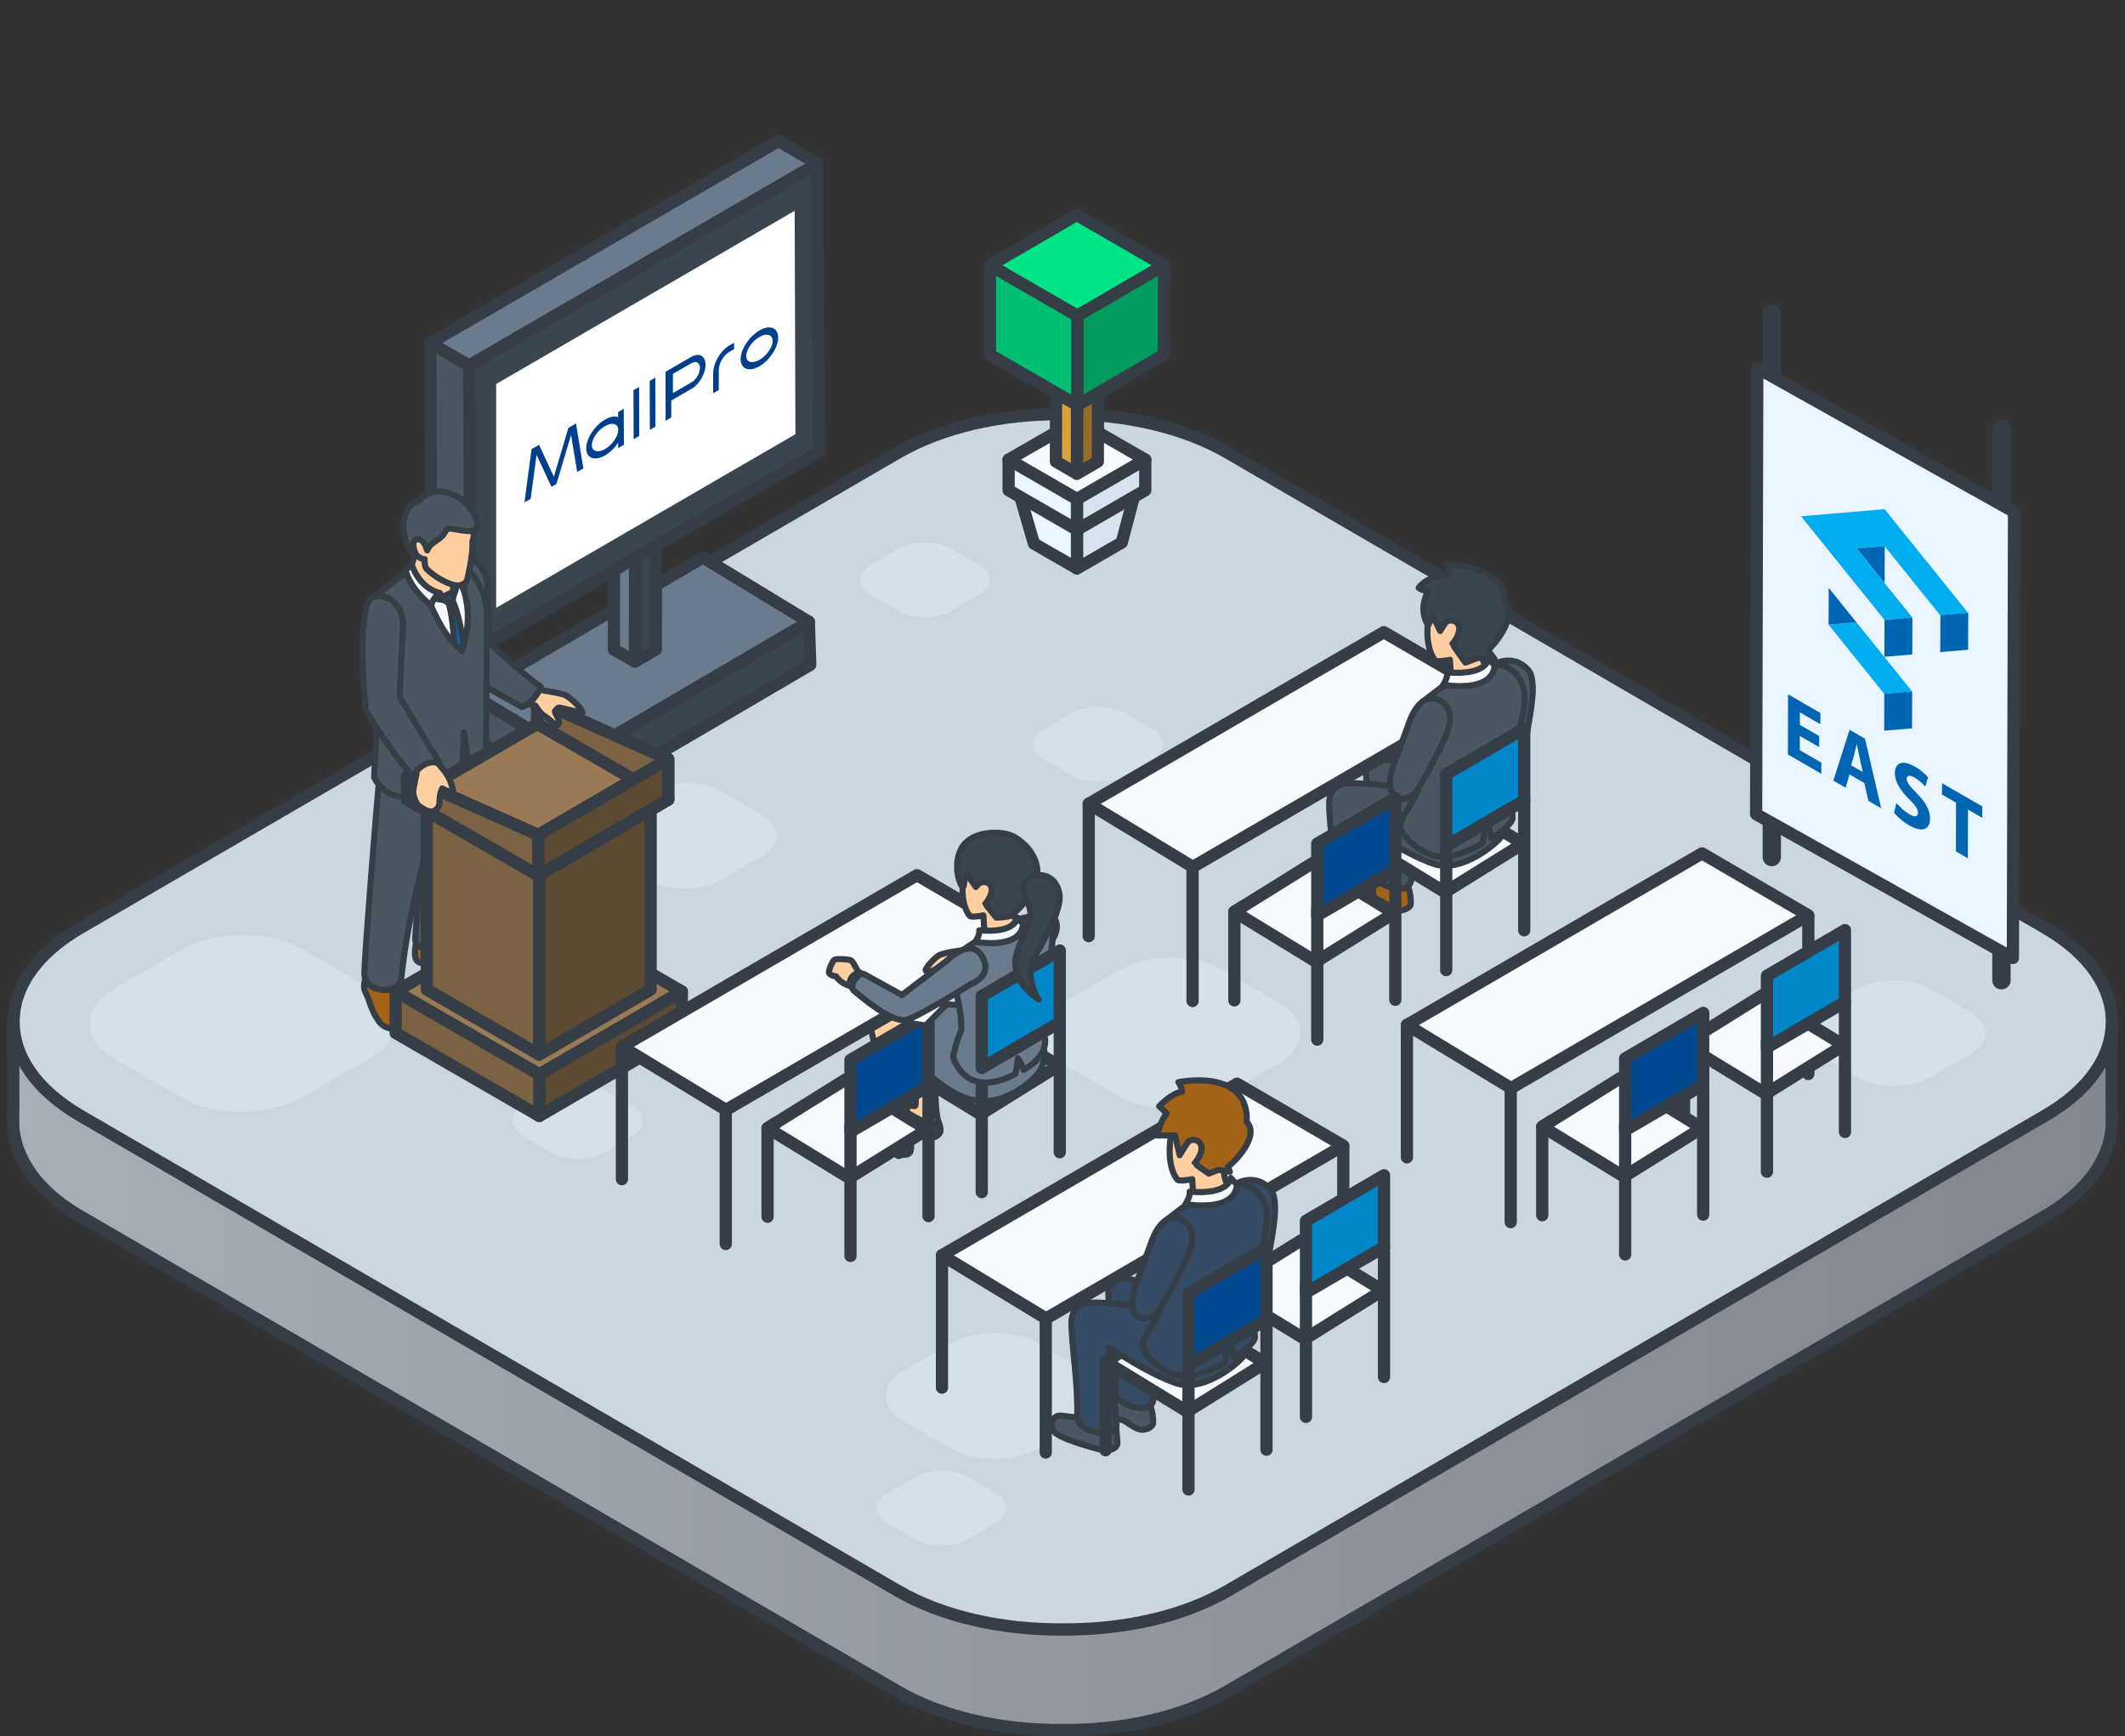 <?xml version="1.0" encoding="UTF-8"?>
<svg id="b" data-name="レイヤー 2" xmlns="http://www.w3.org/2000/svg" xmlns:xlink="http://www.w3.org/1999/xlink" viewBox="0 0 347.25 283.65">
  <rect x="0" y="0" width="347.25" height="283.65" fill="#333333" stroke="none"/>
  <defs>
    <style>
      .e, .f, .g {
        fill: none;
      }

      .h {
        fill: #ebf5ff;
      }

      .h, .f, .i, .j, .k, .l, .m, .n, .o, .p, .q, .r, .s, .t, .u, .v, .w, .x, .y, .z, .aa, .g, .ab, .ac, .ad, .ae, .af, .ag, .ah {
        stroke: #353d47;
        stroke-linejoin: round;
      }

      .h, .j, .l, .n, .p, .q, .r, .s, .u, .v, .x, .y, .z, .aa, .g, .ab, .ac, .ae, .af, .ag {
        stroke-width: 2px;
      }

      .f {
        stroke-width: 3px;
      }

      .f, .l, .g {
        stroke-linecap: round;
      }

      .i {
        fill: #a36215;
      }

      .j {
        fill: #ccd6de;
      }

      .k {
        fill: #354a63;
      }

      .l {
        fill: #00fbff;
      }

      .m, .ac {
        fill: #4a5763;
      }

      .ai, .t {
        fill: #0066b3;
      }

      .aj {
        fill: #003f8b;
      }

      .n {
        fill: #946e28;
      }

      .o, .s {
        fill: #3b454f;
      }

      .p {
        fill: #5c4932;
      }

      .ak {
        isolation: isolate;
      }

      .q {
        fill: #7a6243;
      }

      .r {
        fill: #00e387;
      }

      .al {
        fill: #fff;
      }

      .am {
        fill: #d5e0e8;
      }

      .an {
        fill: #00adef;
      }

      .ao {
        fill: #654123;
      }

      .u {
        fill: #d8e3f0;
      }

      .v {
        fill: #00bf72;
      }

      .w, .ae {
        fill: #697b8c;
      }

      .x, .ah {
        fill: #f7fbff;
      }

      .y {
        fill: url(#d);
      }

      .z {
        fill: #997a54;
      }

      .aa {
        fill: #0086c9;
      }

      .ab {
        fill: #009c5d;
      }

      .ad {
        fill: #ffcfa2;
      }

      .af {
        fill: #004991;
      }

      .ag {
        fill: #d9a23b;
      }
    </style>
    <linearGradient id="d" data-name="名称未設定グラデーション 127" x1="2.16" y1="224.75" x2="345.1" y2="224.75" gradientUnits="userSpaceOnUse">
      <stop offset="0" stop-color="#a7aeb5"/>
      <stop offset=".47" stop-color="#93999f"/>
      <stop offset="1" stop-color="#81878c"/>
    </linearGradient>
  </defs>
  <g id="c" data-name="レイヤー 12">
    <g>
      <rect class="e" width="347.25" height="283.65"/>
      <g>
        <g>
          <path class="y" d="M345.06,178.95l.03-11.9c0,.39-.03.79-.06,1.18v-1.4c.01,5.59-3.68,11.18-11.06,15.44l-134.42,77.61c-7.19,4.15-16.54,6.25-25.92,6.34-9.38-.09-18.74-2.19-25.92-6.34L13.28,182.28c-7.38-4.26-11.07-9.86-11.06-15.44v1.4c-.04-.39-.07-.79-.07-1.18l.03,11.9-.03,4.31c0,2.11.52,4.23,1.57,6.27,1.69,3.36,4.82,6.52,9.38,9.17l133.55,77.61c7.42,4.31,17.21,6.42,26.97,6.34,9.76.08,19.54-2.03,26.97-6.34l133.55-77.61c4.56-2.65,7.69-5.82,9.38-9.17,1.05-2.04,1.58-4.16,1.57-6.27l-.03-4.31Z"/>
          <path class="j" d="M345.1,166.94s0,0,0,0c.03-5.55-3.6-11.1-10.88-15.33l-133.55-77.61c-7.43-4.32-17.23-6.42-27-6.34-9.77-.08-19.57,2.02-27,6.34L13.11,151.61c-7.29,4.23-10.91,9.78-10.88,15.33,0,0,0,0,0,0s0,0,0,0c-.03,5.55,3.6,11.1,10.88,15.33l133.55,77.61c7.43,4.32,17.23,6.42,27,6.34,9.77.08,19.57-2.02,27-6.34l133.55-77.61c7.29-4.23,10.91-9.78,10.88-15.33,0,0,0,0,0,0Z"/>
        </g>
        <path class="am" d="M99.46,133.06c-3.29,1.9-3.31,5.01-.04,6.91l6.49,3.77c3.27,1.9,8.63,1.9,11.93,0l6.54-3.77c3.29-1.9,3.31-5.01.04-6.91l-6.49-3.77c-3.27-1.9-8.63-1.9-11.93,0l-6.54,3.77M18.77,161.45c-5.49,3.17-5.52,8.36-.06,11.53l10.84,6.3c5.45,3.17,14.41,3.17,19.9,0l10.91-6.3c5.49-3.17,5.52-8.36.07-11.53l-10.84-6.3c-5.46-3.17-14.41-3.17-19.9,0l-10.91,6.3M224.75,111.86c-3.11,1.8-3.13,4.73-.04,6.53l6.14,3.57c3.09,1.8,8.16,1.8,11.27,0l6.18-3.57c3.11-1.8,3.13-4.73.04-6.53l-6.14-3.57c-3.09-1.8-8.16-1.8-11.27,0l-6.18,3.57M173.59,163.88c-4.68,2.7-4.7,7.12-.06,9.82l9.24,5.37c4.65,2.7,12.28,2.7,16.96,0l9.29-5.37c4.68-2.7,4.7-7.12.06-9.82l-9.24-5.37c-4.65-2.7-12.28-2.7-16.96,0l-9.29,5.37M85.56,180.75c-2.34,1.35-2.35,3.56-.03,4.91l4.61,2.68c2.32,1.35,6.14,1.35,8.47,0l4.64-2.68c2.34-1.35,2.35-3.56.03-4.91l-4.61-2.68c-2.32-1.35-6.14-1.35-8.47,0l-4.64,2.68M142.28,92.28c-2.34,1.35-2.35,3.56-.03,4.91l4.61,2.68c2.32,1.35,6.14,1.35,8.47,0l4.64-2.68c2.34-1.35,2.35-3.56.03-4.91l-4.61-2.68c-2.32-1.35-6.14-1.35-8.47,0l-4.64,2.68M170.58,119.12c-2.34,1.35-2.35,3.56-.03,4.91l4.62,2.68c2.32,1.35,6.13,1.35,8.47,0l4.64-2.68c2.34-1.35,2.35-3.56.03-4.91l-4.62-2.68c-2.32-1.35-6.14-1.35-8.47,0l-4.64,2.68M147.68,223.95c-3.92,2.26-3.94,5.97-.05,8.23l7.74,4.5c3.89,2.26,10.29,2.26,14.21,0l7.79-4.49c3.92-2.26,3.94-5.97.05-8.23l-7.74-4.5c-3.89-2.26-10.29-2.26-14.21,0l-7.79,4.49M144.99,243.96c-2.34,1.35-2.35,3.56-.03,4.91l4.61,2.68c2.32,1.35,6.14,1.35,8.47,0l4.64-2.68c2.34-1.35,2.35-3.56.03-4.91l-4.61-2.68c-2.32-1.35-6.14-1.35-8.47,0l-4.64,2.68M297.04,165.34c-3.29,1.9-3.31,5.01-.04,6.91l6.49,3.77c3.27,1.9,8.64,1.9,11.93,0l6.54-3.77c3.29-1.9,3.31-5.01.04-6.91l-6.49-3.77c-3.27-1.9-8.64-1.9-11.93,0l-6.54,3.77"/>
        <g>
          <g>
            <polygon class="s" points="94.17 123.85 94.41 130.88 132.41 108.62 132.17 101.59 94.17 123.85"/>
            <polygon class="ac" points="94.17 123.85 76.87 113.34 77.11 120.37 94.41 130.88 94.17 123.85"/>
            <polygon class="ae" points="132.17 101.59 114.87 91.08 76.87 113.34 94.17 123.85 132.17 101.59"/>
          </g>
          <polygon class="s" points="107.2 81.38 107.17 106.11 103.76 108.09 103.79 83.36 107.2 81.38"/>
          <polygon class="ae" points="103.79 83.36 103.76 108.09 100.32 106.11 100.35 81.38 103.79 83.36"/>
          <g>
            <g>
              <polygon class="s" points="76.65 59.71 76.89 106.75 133.81 73.77 133.57 26.73 76.65 59.71"/>
              <polygon class="ac" points="76.65 59.71 70.3 56.02 70.54 103.06 76.89 106.75 76.65 59.71"/>
              <polygon class="ae" points="133.57 26.73 127.22 23.04 70.3 56.02 76.65 59.71 133.57 26.73"/>
            </g>
            <polygon class="al" points="129.86 34.44 129.98 70.94 81.08 99.31 81.08 62.74 129.86 34.44"/>
          </g>
        </g>
        <g>
          <g>
            <polygon class="x" points="175.99 73.49 166.15 79.17 175.99 84.84 185.82 79.17 175.99 73.49"/>
            <polygon class="u" points="175.99 84.84 175.99 92.87 183.3 88.65 185.82 79.17 175.99 84.84"/>
            <polygon class="h" points="175.99 84.84 175.99 92.87 168.96 88.82 166.15 79.17 175.99 84.84"/>
            <polygon class="x" points="175.99 68.66 164.82 75.1 175.99 81.55 187.15 75.1 175.99 68.66"/>
            <polygon class="u" points="175.99 81.55 175.99 86.55 187.15 80.1 187.15 75.1 175.99 81.55"/>
            <polygon class="h" points="175.99 81.55 175.99 86.55 164.82 80.1 164.82 75.1 175.99 81.55"/>
          </g>
          <g>
            <g class="ak">
              <polygon class="ao" points="179.43 61.59 176.01 63.58 172.58 61.59 175.99 59.61 179.43 61.59"/>
              <polygon class="n" points="179.43 61.59 179.4 75.41 175.98 77.4 176.01 63.58 179.43 61.59"/>
              <polygon class="ag" points="176.01 63.58 175.98 77.4 172.55 75.41 172.58 61.59 176.01 63.58"/>
            </g>
            <g class="ak">
              <polygon class="r" points="190.2 43.36 176.05 51.6 161.77 43.36 175.96 35.12 190.2 43.36"/>
              <polygon class="ab" points="190.2 43.36 190.2 57.96 176.05 66.2 176.05 51.6 190.2 43.36"/>
              <polygon class="v" points="176.05 51.6 176.05 66.2 161.77 57.96 161.77 43.36 176.05 51.6"/>
            </g>
          </g>
        </g>
        <g>
          <g>
            <line class="f" x1="327.06" y1="160.16" x2="327.06" y2="70.09"/>
            <line class="f" x1="289.53" y1="140.03" x2="289.53" y2="51.24"/>
            <polygon class="h" points="329.12 83.63 328.93 156.52 286.97 133.02 287.16 60.14 329.12 83.63"/>
          </g>
          <g class="ak">
            <g>
              <path class="an" d="M303.38,101.68l-4.56.39,9.09,11.29,4.56-.38-9.09-11.29M308,83.19l-13.69,1.16,13.64,16.93,4.56-.38-4.55-5.64h0s0,0,0,0l-4.55-5.64,4.56-.38,9.09,11.29,4.56-.38-13.64-16.94"/>
              <path class="ai" d="M312.47,112.97l-4.56.38-.02,6.03,4.56-.38.02-6.03M298.83,96.03l-.02,6.03,4.56-.38h0s-4.55-5.65-4.55-5.65M312.51,100.9l-4.56.38-.02,6.03,4.56-.39.02-6.03M307.96,95.25h0s0,0,0,0M321.64,100.13l-4.56.38-.02,6.03,4.56-.38.02-6.03M307.98,89.23l-4.56.38,4.55,5.64.02-6.03"/>
              <path class="ai" d="M297.48,116.49l-5.29-3.05-.03,9.82,5.47,3.16v-1.82s-3.52-2.03-3.52-2.03v-2.33s3.16,1.82,3.16,1.82h0s0-1.81,0-1.81l-3.15-1.82v-2.04s3.35,1.93,3.35,1.93v-1.82M302.5,125.03l.51-1.79c.14-.49.28-1.16.4-1.66l.03.02c.13.66.28,1.47.43,2.14l.53,2.4h0s-1.89-1.1-1.89-1.1M304.78,120.7l-2.54-1.47-2.65,8.31,2.01,1.16.62-2.17,2.44,1.41.66,2.91,2.08,1.2-2.63-11.35M323.93,131.76l-6.58-3.8v1.86s2.29,1.32,2.29,1.32l-.02,7.96,1.95,1.13.02-7.96,2.34,1.35v-1.86M312.98,125.29s-.06-.04-.09-.05c-2.02-1.17-3.25-.59-3.25,1.08,0,1.43.92,2.86,2.34,4.26,1.03,1.01,1.44,1.57,1.43,2.21s-.48.79-1.36.27c-.75-.45-1.49-1.08-2.15-1.86h0s-.39,1.61-.39,1.61c.76.85,1.59,1.53,2.42,2.01,2.35,1.36,3.46.58,3.46-1.06,0-1.38-.71-2.7-2.22-4.21-1.1-1.13-1.59-1.68-1.59-2.31,0-.5.41-.7,1.25-.22.62.36,1.24.87,1.79,1.5l.44-1.54c-.66-.71-1.37-1.29-2.09-1.7"/>
            </g>
          </g>
        </g>
        <path class="ad" d="M67.72,90.64c-.09.89-.51,1.69-.51,1.69l-.29,1.27,2.77,3.9,2.65,1.05,2.76-1.31.09-4.16-7.14-3.22-.61.18s.2.45.27.6Z"/>
        <polygon class="ah" points="70.12 97.19 72.4 97.73 74.14 96.72 74.53 95.05 76.11 94.34 77.47 100.54 75.86 106.87 75.19 107.17 70.83 105.06 69.19 98.54 70.12 97.19"/>
        <path class="i" d="M73.79,154.15c1.72,1.6,4.72,2.57,5.5,3.18.78.61.94,2.3.45,2.75-.48.45-1.21.45-2.72.15-1.51-.3-3.57-1.64-5.02-2.24-1.45-.61-3.33-.3-3.93-1.1-.61-.8.03-3.34.03-3.34,0,0,4.85-.18,5.69.61Z"/>
        <path class="m" d="M78.75,124.37c-.24,5.18-3.55,16.92-4.61,29.57-.18,2.17-6.45,1.76-6.29-.61.16-2.36,1.94-28.43,1.94-28.43l4.12-7.64,3.17.47s1.62,4.13,1.68,6.63Z"/>
        <path class="i" d="M64.25,160.17c.66,1.79,2.57,5.08,2.87,5.66.3.58.3,1.3.01,1.6-.29.3-3.64,1.63-5.22-.57-1.36-1.91-1.3-2.97-2.24-4.84-.48-.95.18-2.6.18-2.6,0,0,4.25.39,4.39.76Z"/>
        <path class="m" d="M62.04,126.42c-.59,6.26-2.49,30.11-2.5,32.68,0,3.13,5.71,3.66,6.04.68.33-2.97.87-7.59,2.82-15.75,1.94-8.16,4.23-17.8,4.23-17.8,0,0-10.57-.81-10.59.19Z"/>
        <path class="m" d="M83.43,108.19c-1.96-1.73-3.55-3.24-3.55-3.24,0,0-.09-6.04-.18-8.85-.14-4.36-3.21-4.83-3.21-4.83l-.63,1.09.89,3.32.32,15.22,2.96,1.67,5.23,2.95s2.44-.7,3.13-3.29c-1.44-1-3.32-2.59-4.95-4.03Z"/>
        <path class="t" d="M73.32,98.54c1.38,4.55,1.34,18.66,1.34,18.66l1.4.53,1.01-1.93s-1.21-14.18-3.12-17.63c-.21-.72-.44-.36-.44-.36,0,0-.05.09-.19.73Z"/>
        <path class="m" d="M61.16,97.5s5.41-4.04,5.78-4.49c4.33,5.95,4,9.44,8.57,13.36,2.74-8.37-1.37-13.16-1.37-13.16l1.49-1.06s3.93,3.22,3.93,8.26-.14,20.34-.14,24.24c-.34.46-1.69,1.47-2.98,2.28,0,0,.05-3.87-.61-7.26-.23,3.69-.39,7.08-.54,7.93-2.21,1.24-4.69,2.19-7.46,2.58-5.12.73-6.68-3.17-6.68-3.17,0,0,.27-8.42,1.02-12.72.46-2.67-1.02-16.8-1.02-16.8Z"/>
        <path class="ah" d="M74.62,128.74c-.2-.97-.72-1.95-.72-1.95l-.61.06-.66.82s.17.18.41.25c.24.16.23.33.39.55l1.19.27Z"/>
        <path class="ah" d="M72.34,97.5s-.58-.17-.92-.26c-.27-.04-.4,0-.4,0,0,0-.29.3-.23.35.43.37,1.68.41,1.68.41l.1-.29-.23-.2Z"/>
        <path class="ah" d="M73.99,96.72s.23-1.42.22-1.68c.03-.13.33-.12.37.05.11,1.11-.44,2.14-.44,2.14l-.34-.09.2-.42Z"/>
        <path class="ah" d="M74.68,95.26s.77.31,1.18,1.08c0-1.27-.95-2.32-.95-2.32l-.57.54.33.69Z"/>
        <path class="ah" d="M73.99,96.72s.16-.95.1-1.83c.17-.2.4-.81.4-.81,0,0,.15.57.19,1.19-.52.49-.69,1.46-.69,1.46Z"/>
        <polygon class="t" points="72.34 97.5 73.99 96.72 74.14 97.23 73.95 98.18 73.32 98.54 72.47 97.99 72.34 97.5"/>
        <path class="ah" d="M71.86,96.89c.12.25.49.61.49.61,0,0-.77-.14-1.49-.47-.16-.1.49-.05.49-.05,0,0,.36-.05.51-.09Z"/>
        <path class="ah" d="M71.86,96.89s-1.2.8-1.38,2.07c-3.72-3.02-4.18-5.75-4.18-5.75l.96-1.06s1.05,3.83,4.59,4.74Z"/>
        <path class="ad" d="M77.47,86.67s-.03,1.45-.29,1.78c.19,1.99-.72,5.75-.84,6.29-.13.53-1.12,1.07-1.86.91-2.41-.52-4.47-2.34-4.82-2.77-.35-.43-.26-1.52-.26-1.52,0,0-.94,0-1.54-.98-.27-.17-.73-.52-.73-.52l-.45-3.54,4.06-2.9h5.15l1.58,3.26Z"/>
        <path class="m" d="M68.2,88.11c1.2-.07,1.49,1.64,1.61,1.82.66-1.68,2.36-1.47,3.18-3.51.8-.34,4.32,1.04,4.97-.14.44-.81-.86-4-3.76-5.38-3.66-1.74-5.67.87-5.67.87,0,0-2.57.51-2.57,4.08,0,3.27,1.43,4.53,1.67,4.75.13.07.31,0,.23-.23-.08-.24-.85-2.19.35-2.26Z"/>
        <g>
          <g class="ak">
            <polygon class="z" points="111.42 161.99 88.13 175.55 64.65 161.99 87.98 148.43 111.42 161.99"/>
            <polygon class="p" points="111.42 161.99 111.42 168.77 88.13 182.33 88.13 175.55 111.42 161.99"/>
            <polygon class="q" points="88.13 175.55 88.13 182.33 64.65 168.77 64.65 161.99 88.13 175.55"/>
          </g>
          <g class="ak">
            <polygon class="p" points="106.32 129.63 106.32 161.69 88.11 172.3 88.11 140.23 106.32 129.63"/>
            <polygon class="q" points="88.11 140.23 88.11 172.3 69.75 161.69 69.75 129.63 88.11 140.23"/>
          </g>
          <g>
            <polygon class="q" points="109.2 124.02 109.2 130.64 87.76 118.27 87.76 114.47 109.2 124.02"/>
            <g class="ak">
              <polygon class="z" points="109.2 130.64 87.95 143.02 66.51 130.64 87.81 118.27 109.2 130.64"/>
              <polygon class="p" points="109.2 124.02 109.2 130.64 87.95 143.02 87.95 136.4 109.2 124.02"/>
              <polygon class="q" points="87.95 136.4 87.95 143.02 66.51 130.64 66.51 126.85 87.95 136.4"/>
            </g>
          </g>
        </g>
        <path class="ad" d="M68.07,126.41s-.54,2.39-.55,3.01c0,.61.5,1.88.85,2.16.35.28,1.35,1.01,2.06,1.01.71,0,1.2-.61,1.32-1.07.16-.65-.07-1.41.5-2.7,0,0,1.59.88,1.82.48-.58-2.88-1.91-3.73-2.36-4.47-.45-.27-2.35-2.26-2.35-2.26l-2.86,1.82,1.56,2.03Z"/>
        <path class="m" d="M59.77,115.82c-.21-1.52-.82-9.8-.34-13.46.23-1.72-.02-6.04,3.7-4.77,1.5.51,3.09,2.5,2.69,5.58-.09.7-.56,10.6-.42,10.85.51.86,4.87,8.13,6.54,10.78-2.5-1.12-4.6,1.8-4.38,2.27-.19-.19-6.13-7.54-7.79-11.26Z"/>
        <path class="ad" d="M87.49,115.28s.81,1.34,1.47,1.69c.89.48,1.8,1.76,2.18,1.47.62-.47-.46-1.94-.46-2.16s.53-.72.72-.68c.19.04,3.79.87,3.79.87-.31-1.09-2.12-2.51-2.76-2.86-.64-.35-3.31-.73-3.31-.73l-.89-.21s-.68,1.22-1.63,2.17c-.36.36.88.44.88.44Z"/>
        <g class="ak">
          <path class="aj" d="M107.09,61.7l-.92.53.02,8,.92-.53-.02-8M104.44,63.23l-.92.53.02,8,.92-.53-.02-8M94.12,69.19l-1.23.71-2.38,7.99-2.42-5.21-1.23.71-1.15,8.68,1.01-.58.96-7.18,2.43,5.23.82-.47,2.39-8.01,1,6.05,1.01-.58-1.2-7.32M119.96,56l-.78.45c-1.46.84-2.65,2.9-2.64,4.57v3.23s.92-.53.92-.53v-3.23c-.01-1.11.76-2.45,1.72-3l.78-.45v-1.04M124.09,54c-1.69.98-3.06,3.08-3.06,4.69s1.38,2.13,3.07,1.15,3.07-3.08,3.06-4.7-1.38-2.13-3.08-1.15M101.93,66.79l-.92.53v.83c-.55-.2-1.31-.08-2.15.41-1.69.98-3.07,3.08-3.06,4.69,0,1.62,1.38,2.13,3.08,1.15.84-.48,1.59-1.24,2.14-2.08v.89s.93-.53.93-.53l-.02-5.89M98.88,73.36c-1.17.68-2.16.39-2.17-.63s.98-2.45,2.16-3.12c1.09-.63,2.03-.42,2.15.43v.41c-.12,1-1.05,2.28-2.14,2.91M124.1,58.8c-1.17.67-2.16.39-2.16-.63s.98-2.45,2.15-3.12,2.16-.39,2.17.63-.98,2.45-2.16,3.13M109.96,64.22v-3.13s3.05-1.76,3.05-1.76c.75-.43,1.37-.08,1.37.78,0,.86-.61,1.92-1.36,2.35l-3.05,1.76M113.01,58.28l-3.96,2.29-.3.18.02,8,.92-.53v-2.78s3.34-1.93,3.34-1.93c1.25-.72,2.27-2.48,2.26-3.92,0-1.43-1.03-2.01-2.28-1.29"/>
        </g>
        <g>
          <path class="o" d="M153.25,182.96s.7,1.58.34,2.13c-.36.54-1,.97-1.95.63-1.19-.42-1.67-1.12-2.27-1.56-.61-.44-1.27-.74-1.95-1.2-1.05-.72-.32-2.56-.32-2.56l6.15,2.56Z"/>
          <path class="ad" d="M152.74,175.89c.26,1.13-.11,4.26.54,7.23.14.64-1.01.66-1.46.49-1.96-.76-4.15-2.1-4.78-2.76-.69-.73.94-.36.94-.36,0,0,1.43.33,1.58.21.14-.12.35-4.09-1.27-8.05-.27-.63.85-.42.85-.42,0,0,3.34,2.53,3.6,3.66Z"/>
          <path class="o" d="M143.1,183.18s-1.12-.29-1.81-.43c-.7-.14-3.05,1.4-.43,2.97.83.5,4.69,2.29,5.5,2.65.81.36,2.19.55,2.43-.27.32-1.1-.23-2.23-.23-2.23l-5.46-2.69Z"/>
          <path class="ad" d="M150.61,166.28s-4.67-.79-5.72-.87c-1.05-.08-2.82,1.79-2.52,2.87.29,1.08,2.66,13.3,2.1,14.89,0,0-1.17.04-1.72,0-.56-.05-2.32,1.9,4.49,3.68,1.41.36,1.33-.97,1.33-.97-.94-3.54.3-10.79-.18-12.89-.24-1.81,2.23-6.7,2.23-6.7Z"/>
          <polygon class="x" points="159.63 165.95 146.88 173.88 160.23 182.05 172.98 174.11 159.63 165.95"/>
          <line class="l" x1="146.88" y1="173.88" x2="146.88" y2="188.36"/>
          <path class="w" d="M158.67,164.42l-3.96-.34s-6.57,3.2-7.61,4.83c-1.04,1.63-.47,2.76.51,3.49,5.19,3.85,7.96,6.85,12.05,7.44,4.08.59,8.02-2.22,9.85-4.31,1.83-2.09.95-4.95.95-4.95l-11.77-6.17Z"/>
          <line class="l" x1="173.18" y1="167.04" x2="173.18" y2="188.26"/>
          <line class="l" x1="160.43" y1="173.55" x2="160.43" y2="194.77"/>
          <g>
            <polygon class="x" points="149.85 142.99 101.63 171.01 118.64 181.34 167.22 153.11 149.85 142.99"/>
            <line class="l" x1="118.6" y1="181.34" x2="118.6" y2="203.24"/>
            <line class="l" x1="167.22" y1="153.32" x2="167.22" y2="169.92"/>
            <line class="l" x1="101.63" y1="171.01" x2="101.63" y2="192.65"/>
          </g>
          <g>
            <polygon class="x" points="138.18 176.37 125.43 184.31 138.78 192.47 151.53 184.54 138.18 176.37"/>
            <line class="l" x1="151.73" y1="177.47" x2="151.73" y2="198.69"/>
            <polygon class="af" points="138.98 173.17 138.98 184.91 151.73 177.47 151.73 165.73 138.98 173.17"/>
            <polyline class="g" points="125.43 198.79 125.43 184.31 126.95 183.36"/>
            <line class="l" x1="138.98" y1="183.97" x2="138.98" y2="205.2"/>
          </g>
          <path class="ah" d="M154.71,164.08s-2.23-.25-3.53-.39c-2.54-.27-2.84,3.4-2.84,3.4l2.91.47,3.46-3.49Z"/>
          <g>
            <path class="ah" d="M136.82,159.55c.95.55,2.3.67,3.01.26.71-.41.51-1.19-.44-1.74-.26-.15-.55-.27-.85-.35l-2.33,1.34c.15.17.35.34.61.49Z"/>
            <path class="ah" d="M138.39,157.73l-2.21,1.28s-.02-.03-.03-.04l2.24-1.29v.06Z"/>
            <path class="ah" d="M138.47,157.75l-2.26,1.31s-.02-.03-.04-.05l2.21-1.28s.06.02.09.02Z"/>
            <path class="ah" d="M136.15,158.97l1.1-.64-.89-.51c-.47.28-.52.72-.22,1.15Z"/>
            <path class="ah" d="M136.4,157.8l.88.51,1.11-.64c-.74-.18-1.51-.14-1.99.12Z"/>
            <path class="ah" d="M136.62,157.9h-.02s-.2-.1-.2-.1c0,0-.01,0-.02.01,0,0,0,0-.02,0l.2.11-.03.02c-.05.03-.05.08,0,.11l.38.22c.05.03.14.03.19,0h.03s.12.05.12.05l.03-.02-.12-.07h.02c.05-.05.05-.1,0-.13l-.38-.22c-.06-.03-.14-.03-.19,0Z"/>
            <g>
              <path class="ah" d="M137.15,158.06l-.07.04s-.13.03-.17,0l-.34-.19s-.03-.03-.04-.05v.15s.01.04.04.05l.34.19s.12.03.17,0l.07-.04s.04-.03.04-.05v-.15s-.01.04-.04.05Z"/>
              <path class="ah" d="M136.57,157.91l.34.19s.12.03.17,0l.07-.04s.04-.03.04-.05c0-.02-.01-.03-.04-.05l-.33-.19s-.12-.03-.17,0l-.07.04s-.03.03-.03.05h0s.01.04.04.05Z"/>
            </g>
          </g>
          <g>
            <path class="ad" d="M157.4,155.25s-3.2.34-4.04.88c-.84.55-2.21,2.15-2.1,2.41.11.27.54.14.91.12.37-.02,1.59-.89,2.16-.7.58.19,3.53-2.02,3.53-2.02l-.46-.7Z"/>
            <path class="ah" d="M169.83,149.05s1.63-.67,2.57,1.12c.94,1.78-.63,3.66-.63,3.66l-1.97-2.09-.3-2.3.33-.39Z"/>
            <path class="w" d="M155.75,158.82c.08,2.39,1.51,6.14,1.33,9.53-.9,1.98-1.33,4.32-1.33,4.32,0,0,1.84,7.15,10.13,2.82,0,0,.42-1.29.46-2.59,0,0,.7,1.09.93,1.9,4.03-2.26,3.51-5.03,3.51-5.03,0,0-.78-2.93-.83-4.82-.04-1.89,2.24-8.5,2.03-12.34-.16-2.93-1.87-3.27-1.87-3.27l-8.03,1.77-1.73,2.09-2.9,1.95s-1.77,1.27-1.69,3.66Z"/>
            <path class="ad" d="M140.38,159.06s-.93-1.91-1.29-2.14c-.36-.22-2.25-.3-2.66-.14-.4.17-1.12,1.88-.95,2.18.28.51,1.13.55,1.13.55,0,0,.85,1.37,2.59,1.63.3-.07,1.18-2.09,1.18-2.09Z"/>
            <path class="ah" d="M141.94,159.71s-1.13-.59-1.45-.83c-1.63.26-1.92,2.06-1.48,2.31.5.28,1.27.79,1.27.79l1.66-2.28Z"/>
            <path class="w" d="M160.53,156.32c1.8,3.24-1.91,4.47-1.91,4.47,0,0-9.34,5.9-10.85,5.9-2.59,0-6.75-3.63-8.2-4.78-1.02-.81.73-3.15,1.66-2.75,3.07,1.72,6.17,3.4,6.17,3.4l7.31-5.58s3.93-4.04,5.81-.65Z"/>
          </g>
          <polygon class="aa" points="160.43 162.74 160.43 174.48 173.18 167.04 173.18 155.3 160.43 162.74"/>
          <g>
            <path class="ad" d="M163.21,138.11c-1.49-.02-4.25.61-5.43,3.64-.35.91-1.18,5.47.66,7.87.28.36,2.26-.07,2.26-.07l.17,2.8c.05.21.92.56,2.62-.11,2.28-.9,2.53-1.87,2.53-1.87,0,0-.51-1.04-.5-2.01,1.52-1.28,2.33-2.19,2.56-3.35.84-4.25-1.58-6.86-4.87-6.9Z"/>
            <path class="o" d="M162.81,149.92s-1.81-2.19-1.81-2.25c.61-.68,1.3-1.96.97-2.77-.43-1.07-1.43-.78-1.73-.69s-.78.72-.78.72l-1.59-2.35-.42,2.26c-.35.55-1.95-3.3-.34-6.23,1.61-2.93,6.5-2.99,8.55-1.92,1.49.78,8.1,5.58-.4,12.92-1.1.32-2.46.31-2.46.31Z"/>
            <path class="o" d="M167.9,143.58c1.22-.94,4.41-1.14,5.18,2.23.77,3.37-4.23,10.15-4.63,12.13-.4,1.98.85,5.04,1.28,5.35-2.41-1.67-3.67-3.43-3.82-5.75-.15-2.32,2.45-6.56,2.47-8.16.03-2.37-2.31-3.62-.47-5.81Z"/>
            <path class="ah" d="M166.24,149.92s-.14,2.6-6.22,2.08c.13.76-.64,1.9-.64,1.9,8.2,1.1,7.77-2.98,7.77-2.98l-.91-1Z"/>
          </g>
        </g>
        <g>
          <g>
            <polygon class="x" points="212.61 202.66 199.86 210.6 213.21 218.77 225.95 210.83 212.61 202.66"/>
            <line class="l" x1="226.16" y1="203.76" x2="226.16" y2="224.98"/>
            <polygon class="aa" points="213.41 199.46 213.41 211.2 226.16 203.76 226.16 192.02 213.41 199.46"/>
            <polyline class="g" points="199.86 225.08 199.86 210.6 201.38 209.65"/>
            <line class="l" x1="213.41" y1="210.26" x2="213.41" y2="231.49"/>
          </g>
          <path class="m" d="M182.94,228.09s-2.38.95-3.06.91c-1.78-.12-1.5,1.23-.94,1.57,1.27.78,4.75,1.51,4.75,1.51,0,0,1.94,1.52,2.94,1.52s1.76-.65,1.78-.96c.15-2.24-.83-3.83-.83-3.83l-4.65-.72Z"/>
          <path class="k" d="M187.86,210.05s-3.23-1.52-5.41-1.18c-.64.1-1.34.88-1.34,2.1,0,3.38,1.46,11.58,1.16,16.82-.08,1.42,6.4,4.13,6.24.36-.16-3.77.66-13.29-.65-18.11Z"/>
          <path class="m" d="M182.36,232.83s.19,2.11.24,2.89c.04.77-1.06,1.58-3,1.07-2.38-.63-5.62-1.62-6.94-2.51-1.31-.89-.88-2.63.2-2.95.59-.18,3.01.45,4.18.15,1.17-.31,5.33,1.36,5.33,1.36Z"/>
          <polygon class="x" points="193.41 214.53 180.66 222.47 194.01 230.63 206.76 222.69 193.41 214.53"/>
          <path class="k" d="M200.04,213.86l-10.31.07s-8.04-1.32-12-1.07c-1.06.07-2.64.86-2.64,3.28,0,3.56,1.08,9.74.95,15.4-.06,2.6,6.62,3.71,6.4,1.07-.22-2.63-.5-6.47-1.31-12.51,1.28.75,6.39,4.25,11,5.88,4.61,1.64,10.46-3.42,11.1-4.45.64-1.03.86-2.58.86-2.58l-4.04-5.08Z"/>
          <polyline class="g" points="180.66 236.95 180.66 222.47 182.19 221.52"/>
          <g>
            <polygon class="x" points="202.15 177.06 153.93 205.09 170.94 215.42 219.51 187.18 202.15 177.06"/>
            <line class="l" x1="170.89" y1="215.42" x2="170.89" y2="237.31"/>
            <line class="l" x1="219.51" y1="187.4" x2="219.51" y2="195.22"/>
            <line class="l" x1="153.93" y1="205.09" x2="153.93" y2="226.72"/>
          </g>
          <path class="ad" d="M197.53,180.3c-1.61-.02-4.59.66-5.86,3.93-.38.98-1.28,5.91.71,8.49.3.39,2.44-.07,2.44-.07l.18,3.02c.05.22.99.61,2.82-.12,2.46-.97,2.73-2.02,2.73-2.02,0,0-.55-1.13-.54-2.17,1.64-1.38,2.22-3.9,2.47-5.15.91-4.59-1.42-5.86-4.96-5.91Z"/>
          <polygon class="ah" points="193.87 218.26 195.21 219.03 196.56 218.26 195.21 217.48 193.87 218.26"/>
          <path class="k" d="M201.99,193.4s3.08-1.84,5.58.86c1.59,1.72.34,7.41-.05,9.82-.48,3.03-2.59,1.02-2.59,1.02l-2.94-11.7Z"/>
          <path class="k" d="M193.72,196.93l-3.29,2.52s-.85,13.08-.8,14.25c-.33,2-3.35,4.91-2.85,6.5.5,1.59,3.81,4.99,7.53,4.63,1.55-.15,3.73-1.02,5.71-2.09.25-.14.6-2.46.55-4.66.5,1.15,1,3.09,1.02,3.75,2.04-1.28,3.47-2.61,3.47-3.3,0-2.49-.82-3.16-.45-7.97.36-4.81,4.28-11.23,1.33-15.18-1.82-2.43-4.17-1.93-4.17-1.93l-1.38,1.63-6.67,1.85Z"/>
          <path class="ah" d="M201.12,192.45s-.15,2.81-6.72,2.25c.14.82-.69,2.05-.69,2.05,8.85,1.19,8.39-3.22,8.39-3.22l-.98-1.08Z"/>
          <path class="k" d="M193.06,199.26c3.27,1.62,1,6.08,1,6.08,0,0-4.15,8.77-5.36,9.45-2.49,1.72-4.81-.18-3.09-4.95.5-1.38,2.53-6.89,2.53-6.89,0,0,1.65-5.3,4.92-3.69Z"/>
          <line class="l" x1="206.96" y1="215.62" x2="206.96" y2="236.85"/>
          <polygon class="af" points="194.21 211.33 194.21 223.07 206.96 215.62 206.96 203.88 194.21 211.33"/>
          <line class="l" x1="194.21" y1="222.13" x2="194.21" y2="243.35"/>
          <path class="i" d="M199.12,191.13l-1.58.62s-2.33-1.61-2.33-1.68c.66-.73,1.4-2.11,1.04-2.98-.47-1.15-1.54-.84-1.86-.74s-1.61,2.4-1.61,2.4l-.76-3.25-2.88.02c.45-2.47,1.51-3.6,1.51-3.6,0,0-.78-.8-1.23-1.18,1.29-1.35,2.85-2.32,3.75-2.36-.09-.84-.6-1.57-.6-1.57,0,0,11.57-2.4,11.16,6.48,2.32,2.51-2.51,7.05-3.08,7.32.22.65.33.84.33.84l-1.87-.32Z"/>
        </g>
        <g>
          <path class="i" d="M225.05,143.24s-2.38.95-3.06.91c-1.78-.12-1.5,1.23-.94,1.57,1.27.78,4.75,1.51,4.75,1.51,0,0,1.94,1.52,2.94,1.52s1.76-.65,1.78-.96c.15-2.24-.83-3.83-.83-3.83l-4.65-.72Z"/>
          <path class="m" d="M229.98,125.2s-3.23-1.52-5.41-1.18c-.64.1-1.34.88-1.34,2.1,0,3.38,1.46,11.58,1.16,16.82-.08,1.42,6.4,4.13,6.24.36-.16-3.77.66-13.29-.65-18.11Z"/>
          <path class="i" d="M224.48,147.97s.19,2.11.24,2.89c.04.77-1.06,1.58-3,1.07-2.38-.63-5.62-1.62-6.94-2.51-1.31-.89-.88-2.63.2-2.95.59-.18,3.01.45,4.18.15,1.17-.31,5.33,1.36,5.33,1.36Z"/>
          <polygon class="x" points="235.53 129.67 222.78 137.61 236.13 145.78 248.88 137.84 235.53 129.67"/>
          <path class="m" d="M242.15,129.01l-10.31.07s-8.04-1.32-12-1.07c-1.06.07-2.64.86-2.64,3.28,0,3.56,1.08,9.74.95,15.4-.06,2.6,6.62,3.71,6.4,1.07-.22-2.63-.5-6.47-1.31-12.51,1.28.75,6.39,4.25,11,5.88,4.61,1.64,10.46-3.42,11.1-4.45.64-1.03.86-2.58.86-2.58l-4.04-5.08Z"/>
          <polyline class="g" points="222.78 152.09 222.78 137.61 224.31 136.66"/>
          <g>
            <polygon class="x" points="226.14 103.29 177.91 131.32 194.92 141.64 243.5 113.41 226.14 103.29"/>
            <line class="l" x1="194.88" y1="141.64" x2="194.88" y2="163.54"/>
            <line class="l" x1="243.5" y1="113.62" x2="243.5" y2="130.23"/>
            <line class="l" x1="177.91" y1="131.32" x2="177.91" y2="152.95"/>
          </g>
          <path class="ad" d="M239.65,95.45c-1.61-.02-4.59.66-5.86,3.93-.38.98-1.28,5.91.71,8.49.3.39,2.44-.07,2.44-.07l.18,3.02c.05.22.99.61,2.82-.12,2.46-.97,2.73-2.02,2.73-2.02,0,0-.55-1.13-.54-2.17,1.64-1.38,2.51-2.37,2.76-3.62.91-4.59-1.71-7.4-5.25-7.45Z"/>
          <polygon class="ah" points="235.99 133.4 237.33 134.17 238.67 133.4 237.33 132.62 235.99 133.4"/>
          <path class="m" d="M244.1,108.54s3.08-1.84,5.58.86c1.59,1.72.34,7.41-.05,9.82-.48,3.03-2.59,1.02-2.59,1.02l-2.94-11.7Z"/>
          <path class="m" d="M235.83,112.07l-3.29,2.52s-.85,13.08-.8,14.25c-.33,2-3.35,4.91-2.85,6.5.5,1.59,3.81,4.99,7.53,4.63,1.55-.15,3.73-1.02,5.71-2.09.25-.14.6-2.46.55-4.66.5,1.15,1,3.09,1.02,3.75,2.04-1.28,3.47-2.61,3.47-3.3,0-2.49-.82-3.16-.45-7.97.36-4.81,4.28-11.23,1.33-15.18-1.82-2.43-4.17-1.93-4.17-1.93l-1.38,1.63-6.67,1.85Z"/>
          <path class="ah" d="M243.23,107.6s-.15,2.81-6.72,2.25c.14.82-.69,2.05-.69,2.05,8.85,1.19,8.39-3.22,8.39-3.22l-.98-1.08Z"/>
          <path class="m" d="M235.17,114.41c3.27,1.62,1,6.08,1,6.08,0,0-4.15,8.77-5.36,9.45-2.49,1.72-4.81-.18-3.09-4.95.5-1.38,2.53-6.89,2.53-6.89,0,0,1.65-5.3,4.92-3.69Z"/>
          <line class="l" x1="249.08" y1="130.77" x2="249.08" y2="151.99"/>
          <polygon class="aa" points="236.33 126.47 236.33 138.21 249.08 130.77 249.08 119.03 236.33 126.47"/>
          <line class="l" x1="236.33" y1="137.27" x2="236.33" y2="158.5"/>
          <path class="o" d="M241.45,107.51l-2,.75s-2.12-2.98-2.12-3.05c.66-.73,1.4-2.11,1.04-2.98-.47-1.15-1.54-.84-1.86-.74s-1.16,1.61-1.16,1.61l-1.21-2.46-.77,1.56c-1.72-2.89,0-5.55,0-5.55,0,0-1.1-.23-1.54-.61,1.17-1.67,4.45-2.4,5.01-2.22-.09-.84-.43-1.59-.43-1.59,0,0,9.56,0,9.46,6.19,2.32,2.51-2.18,7.49-2.75,7.76.57.74,1.13,1.56,1.13,1.56l-2.79-.25Z"/>
          <g>
            <polygon class="x" points="214.46 141.03 201.71 148.97 215.06 157.13 227.81 149.19 214.46 141.03"/>
            <line class="l" x1="228.01" y1="142.12" x2="228.01" y2="163.34"/>
            <polygon class="af" points="215.26 137.83 215.26 149.56 228.01 142.12 228.01 130.38 215.26 137.83"/>
            <polyline class="g" points="201.71 163.44 201.71 148.97 203.24 148.02"/>
            <line class="l" x1="215.26" y1="148.63" x2="215.26" y2="169.85"/>
          </g>
        </g>
        <g>
          <g>
            <polygon class="x" points="278.13 139.43 229.91 167.46 246.92 177.78 295.5 149.55 278.13 139.43"/>
            <line class="l" x1="246.87" y1="177.78" x2="246.87" y2="199.68"/>
            <line class="l" x1="295.5" y1="149.76" x2="295.5" y2="175.48"/>
            <line class="l" x1="229.91" y1="167.46" x2="229.91" y2="189.09"/>
          </g>
          <g>
            <polygon class="x" points="287.94 162.62 275.19 170.56 288.54 178.72 301.29 170.78 287.94 162.62"/>
            <line class="l" x1="301.49" y1="163.71" x2="301.49" y2="184.94"/>
            <polygon class="aa" points="288.74 159.42 288.74 171.15 301.49 163.71 301.49 151.97 288.74 159.42"/>
            <polyline class="g" points="275.19 185.03 275.19 170.56 276.72 169.61"/>
            <line class="l" x1="288.74" y1="170.22" x2="288.74" y2="191.44"/>
          </g>
          <g>
            <polygon class="x" points="264.77 176.14 252.02 184.08 265.37 192.24 278.12 184.3 264.77 176.14"/>
            <line class="l" x1="278.32" y1="177.23" x2="278.32" y2="198.45"/>
            <polygon class="af" points="265.57 172.93 265.57 184.67 278.32 177.23 278.32 165.49 265.57 172.93"/>
            <polyline class="g" points="252.02 198.55 252.02 184.08 253.55 183.12"/>
            <line class="l" x1="265.57" y1="183.74" x2="265.57" y2="204.96"/>
          </g>
        </g>
      </g>
    </g>
  </g>
</svg>